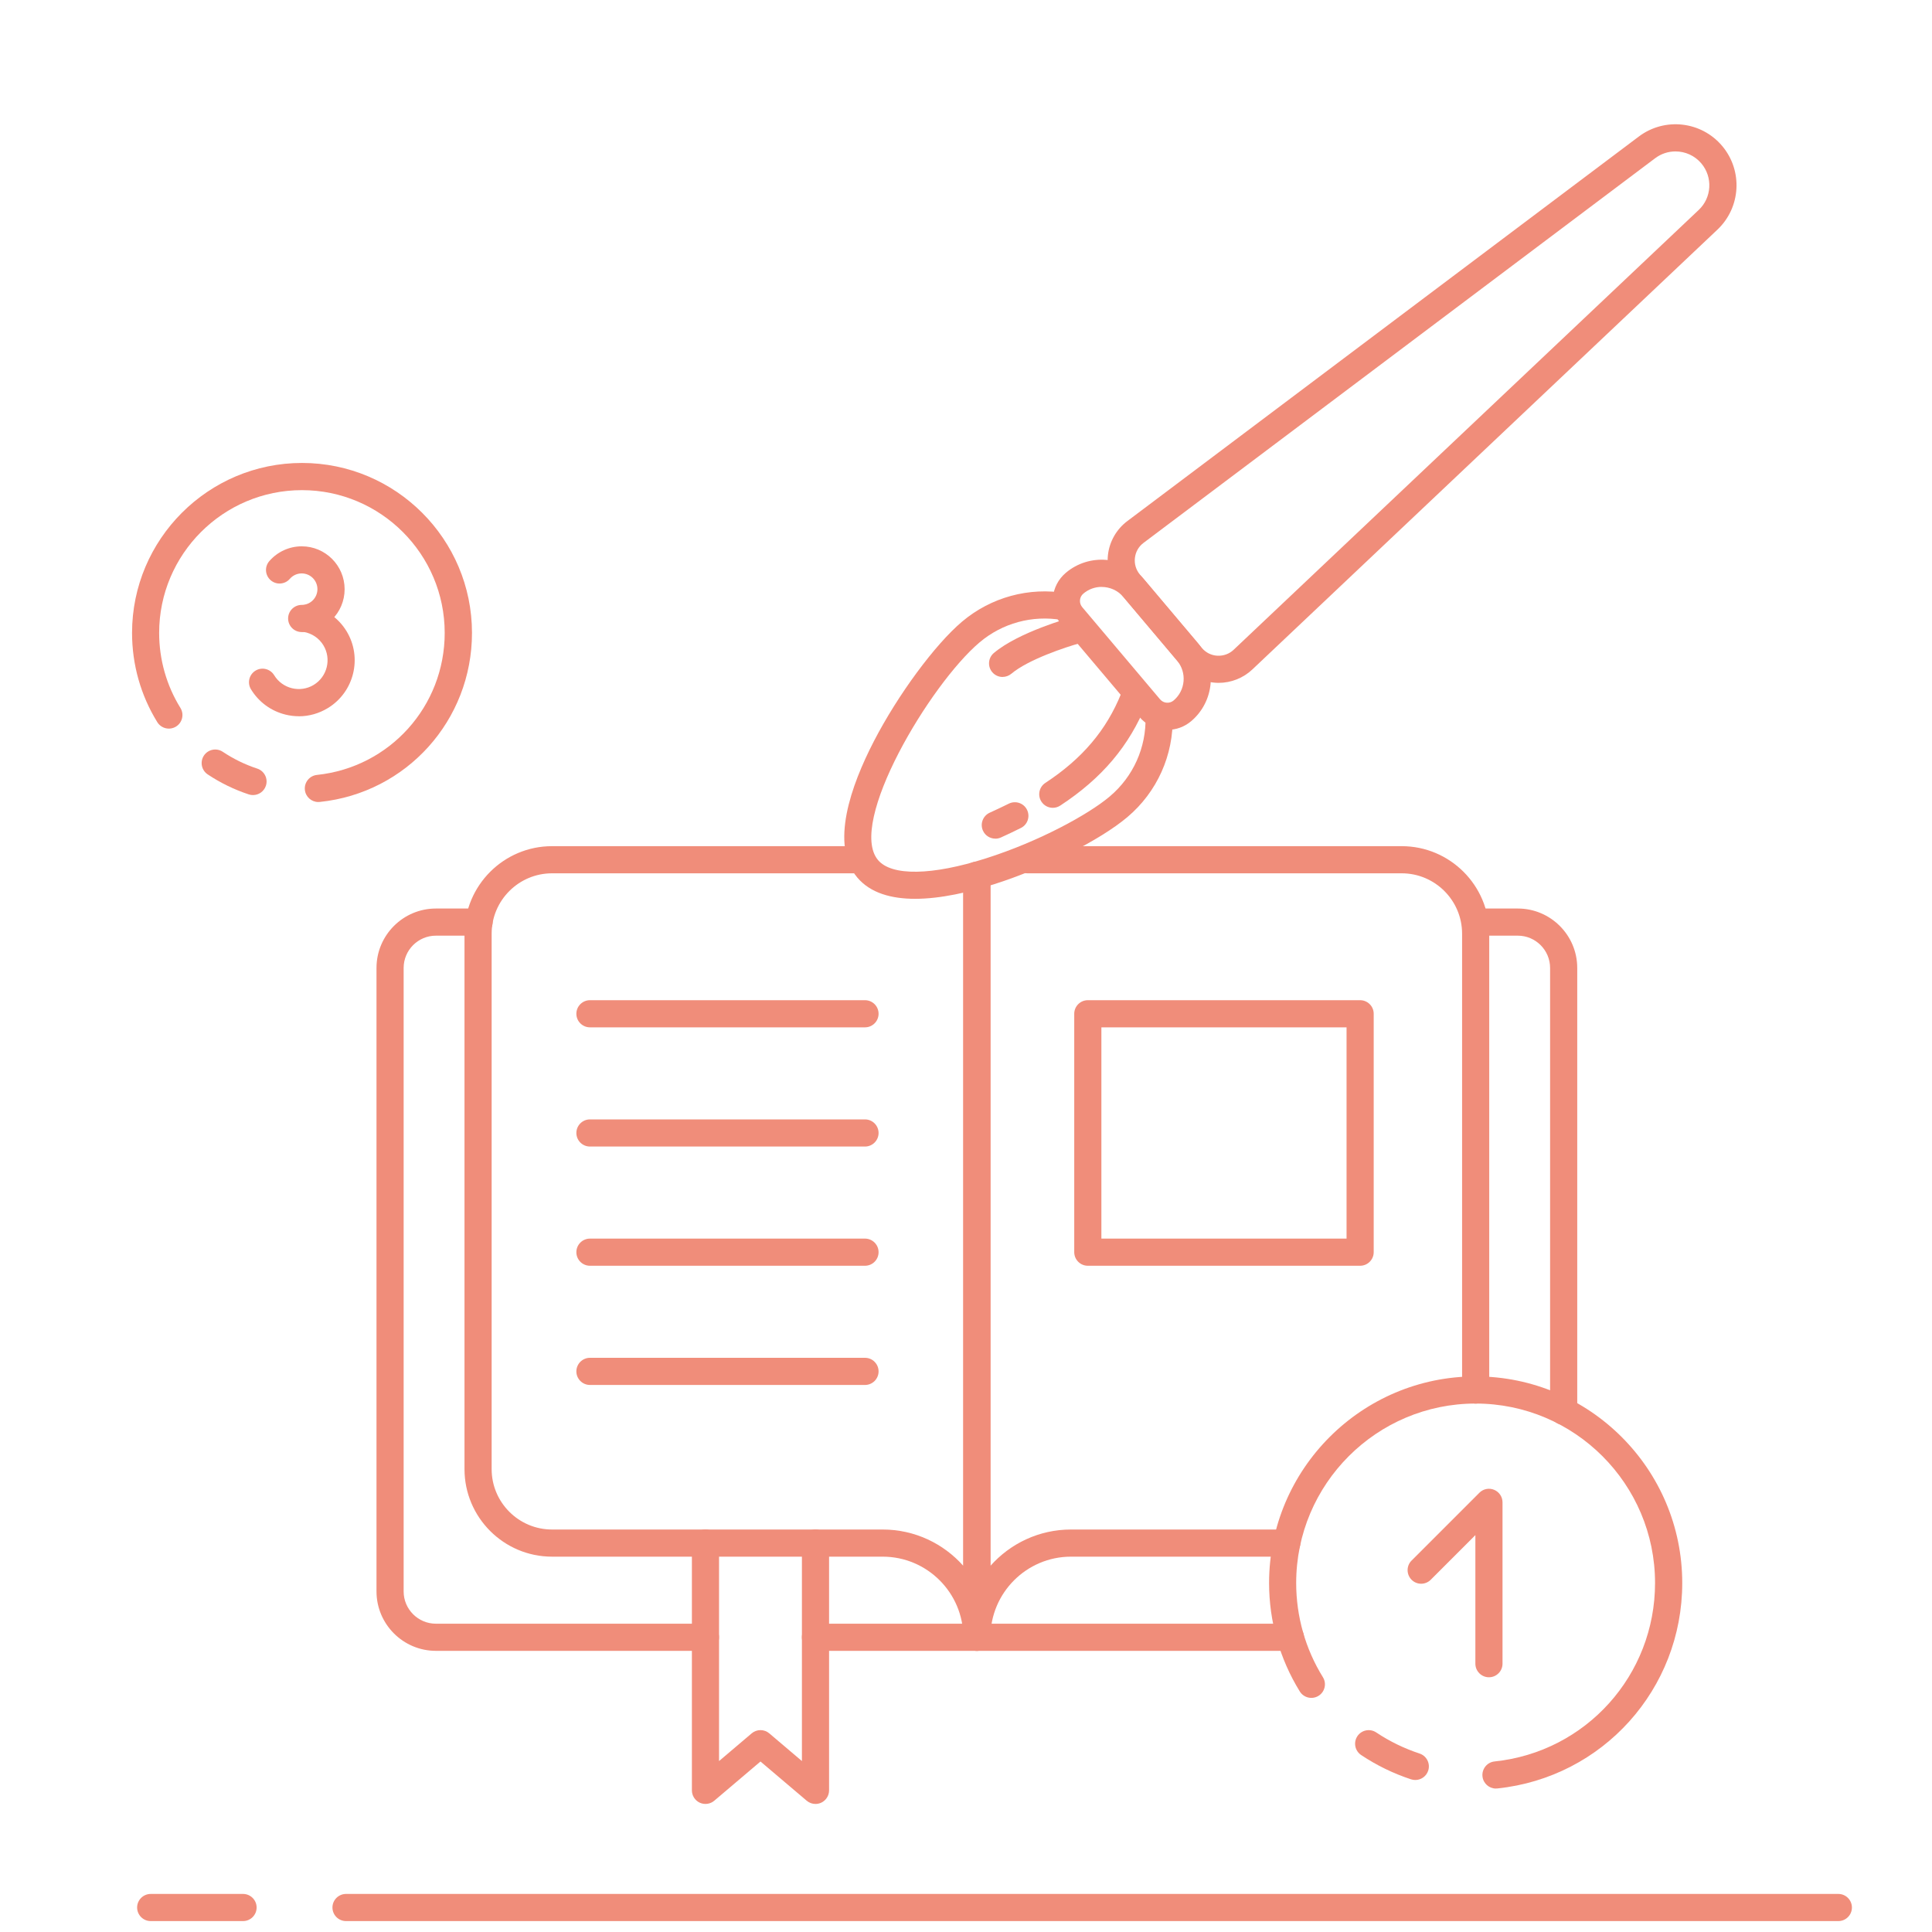 <?xml version="1.0" encoding="UTF-8"?><svg id="Vrstva_1" xmlns="http://www.w3.org/2000/svg" viewBox="0 0 400 400"><defs><style>.cls-1{fill:#f08d7a;}</style></defs><g><g><path class="cls-1" d="M52.38,164.61c-.29,0-.59-.04-.88-.14-3-.99-5.86-2.38-8.5-4.14-1.29-.86-1.64-2.61-.78-3.9,.86-1.29,2.61-1.64,3.9-.78,2.22,1.48,4.62,2.65,7.14,3.48,1.47,.48,2.28,2.07,1.79,3.55-.39,1.18-1.49,1.93-2.67,1.93Z"/><path class="cls-1" d="M65.91,166.05c-1.42,0-2.64-1.07-2.79-2.52-.16-1.54,.96-2.93,2.5-3.09,15.08-1.58,26.45-14.22,26.45-29.4,0-16.3-13.26-29.56-29.56-29.56s-29.56,13.26-29.56,29.56c0,5.5,1.52,10.87,4.4,15.52,.82,1.32,.41,3.05-.91,3.87-1.32,.81-3.05,.41-3.87-.91-3.43-5.54-5.23-11.93-5.23-18.48,0-19.4,15.78-35.19,35.19-35.19s35.19,15.78,35.19,35.19c0,18.07-13.53,33.11-31.48,34.99-.1,0-.2,.01-.3,.01Z"/></g><g><path class="cls-1" d="M62.46,130.86c-1.55,0-2.81-1.26-2.81-2.81s1.26-2.81,2.81-2.81c1.8,0,3.26-1.46,3.26-3.26s-1.46-3.26-3.26-3.26c-.95,0-1.84,.41-2.46,1.13-1.02,1.17-2.8,1.29-3.96,.28-1.17-1.02-1.3-2.79-.28-3.96,1.69-1.94,4.14-3.06,6.71-3.06,4.9,0,8.88,3.98,8.88,8.88s-3.98,8.88-8.88,8.88Z"/><path class="cls-1" d="M61.89,148.29c-.93,0-1.86-.11-2.78-.34-3-.74-5.54-2.6-7.15-5.24-.81-1.33-.38-3.06,.94-3.86,1.32-.81,3.05-.38,3.86,.94,1.71,2.81,5.38,3.71,8.19,2.01,2.81-1.71,3.71-5.38,2.01-8.19-.89-1.48-2.39-2.49-4.09-2.78-1.53-.26-2.56-1.71-2.3-3.24s1.71-2.56,3.24-2.3c3.31,.57,6.21,2.54,7.95,5.41,3.31,5.46,1.56,12.6-3.9,15.91-1.83,1.11-3.89,1.69-5.98,1.69Z"/></g></g><g><path class="cls-1" d="M380.61,397.74H71.64c-1.55,0-2.81-1.26-2.81-2.81s1.26-2.81,2.81-2.81H380.61c1.55,0,2.81,1.26,2.81,2.81s-1.26,2.81-2.81,2.81Z"/><path class="cls-1" d="M50.32,397.74H31.2c-1.55,0-2.81-1.26-2.81-2.81s1.26-2.81,2.81-2.81h19.12c1.55,0,2.81,1.26,2.81,2.81s-1.26,2.81-2.81,2.81Z"/></g><path class="cls-1" d="M202.25,341.79c-1.55,0-2.81-1.26-2.81-2.81V183.28c0-1.55,1.26-2.81,2.81-2.81s2.81,1.26,2.81,2.81v140.91c4.09-4.61,10.05-7.52,16.68-7.52h44.67c1.55,0,2.81,1.26,2.81,2.81s-1.26,2.81-2.81,2.81h-44.67c-9.2,0-16.68,7.49-16.68,16.69,0,1.55-1.26,2.81-2.81,2.81Z"/><path class="cls-1" d="M305.52,290.6c-1.55,0-2.81-1.26-2.81-2.81v-94.48c0-6.89-5.61-12.5-12.5-12.5h-77.47c-1.55,0-2.81-1.26-2.81-2.81s1.26-2.81,2.81-2.81h77.47c9.99,0,18.12,8.13,18.12,18.12v94.48c0,1.55-1.26,2.81-2.81,2.81Z"/><path class="cls-1" d="M146.06,341.79h-55.81c-6.78,0-12.3-5.52-12.3-12.3V200.4c0-6.78,5.52-12.3,12.3-12.3h8.94c1.55,0,2.81,1.26,2.81,2.81s-1.26,2.81-2.81,2.81h-8.94c-3.69,0-6.68,3-6.68,6.68v129.09c0,3.69,3,6.68,6.68,6.68h55.81c1.55,0,2.81,1.26,2.81,2.81s-1.26,2.81-2.81,2.81Z"/><path class="cls-1" d="M267.16,341.79h-98.33c-1.55,0-2.81-1.26-2.81-2.81s1.26-2.81,2.81-2.81h98.33c1.55,0,2.81,1.26,2.81,2.81s-1.26,2.81-2.81,2.81Z"/><path class="cls-1" d="M323.74,295c-1.55,0-2.81-1.26-2.81-2.81v-91.79c0-3.68-3-6.68-6.68-6.68h-8.73c-1.55,0-2.81-1.26-2.81-2.81s1.26-2.81,2.81-2.81h8.73c6.78,0,12.3,5.52,12.3,12.3v91.79c0,1.55-1.26,2.81-2.81,2.81Z"/><path class="cls-1" d="M179.09,212.7h-56.95c-1.55,0-2.81-1.26-2.81-2.81s1.26-2.81,2.81-2.81h56.95c1.55,0,2.81,1.26,2.81,2.81s-1.26,2.81-2.81,2.81Z"/><path class="cls-1" d="M179.09,237.38h-56.95c-1.55,0-2.81-1.26-2.81-2.81s1.26-2.81,2.81-2.81h56.95c1.55,0,2.81,1.26,2.81,2.81s-1.26,2.81-2.81,2.81Z"/><path class="cls-1" d="M179.09,262.06h-56.95c-1.55,0-2.81-1.26-2.81-2.81s1.26-2.81,2.81-2.81h56.95c1.55,0,2.81,1.26,2.81,2.81s-1.26,2.81-2.81,2.81Z"/><path class="cls-1" d="M179.09,286.74h-56.95c-1.55,0-2.81-1.26-2.81-2.81s1.26-2.81,2.81-2.81h56.95c1.55,0,2.81,1.26,2.81,2.81s-1.26,2.81-2.81,2.81Z"/><g><path class="cls-1" d="M293.02,368.53c-.29,0-.59-.05-.88-.14-3.65-1.2-7.12-2.89-10.33-5.03-1.29-.86-1.64-2.61-.78-3.9s2.61-1.64,3.9-.78c2.78,1.86,5.8,3.32,8.97,4.37,1.47,.48,2.28,2.07,1.79,3.55-.39,1.18-1.49,1.93-2.67,1.93Z"/><path class="cls-1" d="M309.72,370.3c-1.42,0-2.64-1.07-2.79-2.52-.16-1.54,.96-2.93,2.5-3.09,18.95-1.98,33.23-17.87,33.23-36.95,0-20.49-16.66-37.15-37.15-37.15s-37.15,16.66-37.15,37.15c0,6.91,1.91,13.66,5.53,19.5,.82,1.32,.41,3.05-.91,3.87-1.32,.81-3.05,.41-3.87-.91-4.16-6.74-6.36-14.5-6.36-22.46,0-23.58,19.19-42.77,42.77-42.77s42.77,19.19,42.77,42.77c0,21.97-16.45,40.25-38.27,42.54-.1,0-.2,.01-.3,.01Z"/></g><path class="cls-1" d="M308.27,347.26c-1.55,0-2.81-1.26-2.81-2.81v-26.62l-9.24,9.24c-1.1,1.1-2.88,1.1-3.97,0s-1.1-2.88,0-3.97l14.04-14.04c.8-.81,2.01-1.05,3.06-.61,1.05,.44,1.73,1.46,1.73,2.6v33.4c0,1.55-1.26,2.81-2.81,2.81Z"/><path class="cls-1" d="M168.84,373.49c-.65,0-1.3-.23-1.82-.67l-9.57-8.12-9.57,8.12c-.84,.71-2.01,.86-3,.41-.99-.46-1.63-1.46-1.63-2.55v-51.2c0-1.55,1.26-2.81,2.81-2.81s2.81,1.26,2.81,2.81v45.13l6.76-5.74c1.05-.89,2.59-.89,3.64,0l6.76,5.74v-45.13c0-1.55,1.26-2.81,2.81-2.81s2.81,1.26,2.81,2.81v51.2c0,1.09-.64,2.09-1.63,2.55-.38,.17-.78,.26-1.18,.26Z"/><path class="cls-1" d="M202.25,341.79c-1.55,0-2.81-1.26-2.81-2.81,0-9.2-7.49-16.69-16.69-16.69H114.29c-9.99,0-18.12-8.13-18.12-18.12v-110.86c0-9.99,8.13-18.12,18.12-18.12h63.32c1.55,0,2.81,1.26,2.81,2.81s-1.26,2.81-2.81,2.81h-63.32c-6.89,0-12.5,5.61-12.5,12.5v110.86c0,6.89,5.61,12.5,12.5,12.5h68.46c6.63,0,12.6,2.91,16.69,7.52V181.2c0-1.55,1.26-2.81,2.81-2.81s2.81,1.26,2.81,2.81v157.78c0,1.55-1.26,2.81-2.81,2.81Z"/><path class="cls-1" d="M281.6,262.06h-56.38c-1.55,0-2.81-1.26-2.81-2.81v-49.36c0-1.55,1.26-2.81,2.81-2.81h56.38c1.55,0,2.81,1.26,2.81,2.81v49.36c0,1.55-1.26,2.81-2.81,2.81Zm-53.57-5.62h50.76v-43.74h-50.76v43.74Z"/><g><path class="cls-1" d="M206.07,173.63c-1.07,0-2.09-.61-2.56-1.65-.64-1.41-.01-3.08,1.4-3.72,1.34-.61,2.66-1.23,3.95-1.87,1.39-.69,3.08-.13,3.77,1.26s.13,3.08-1.26,3.77c-1.35,.68-2.74,1.33-4.14,1.97-.38,.17-.77,.25-1.16,.25Z"/><path class="cls-1" d="M217.97,167.25c-.91,0-1.81-.45-2.35-1.27-.85-1.3-.49-3.04,.81-3.89,7.64-5.02,12.63-10.9,15.71-18.53,.58-1.44,2.22-2.14,3.66-1.55,1.44,.58,2.14,2.22,1.55,3.66-3.53,8.74-9.19,15.45-17.84,21.12-.48,.31-1.01,.46-1.54,.46Z"/><path class="cls-1" d="M207.58,140.16c-.8,0-1.59-.34-2.15-1-1-1.19-.85-2.96,.33-3.96,5.17-4.36,15.81-7.3,16.26-7.43,1.5-.41,3.04,.47,3.45,1.97,.41,1.5-.47,3.04-1.97,3.45-2.74,.75-10.61,3.34-14.11,6.3-.53,.44-1.17,.66-1.81,.66Z"/><path class="cls-1" d="M189.46,186.09c-4.87,0-9.23-1.17-11.96-4.4-5.72-6.78-1.3-19.08,3.42-28.21,4.97-9.62,12.66-20.05,18.28-24.79,5.98-5.04,13.83-7.19,21.55-5.87,1.53,.26,2.56,1.71,2.3,3.24-.26,1.54-1.71,2.58-3.24,2.3-6.09-1.04-12.28,.65-16.99,4.63-10.28,8.68-27.45,37.47-21.03,45.08,2.82,3.34,11.18,3.21,22.38-.37,11-3.5,21.2-9.09,25.59-12.8,4.87-4.11,7.57-10.12,7.41-16.5-.04-1.55,1.19-2.84,2.74-2.88,1.56,0,2.84,1.19,2.88,2.74,.2,8.09-3.22,15.72-9.4,20.93-5.62,4.74-17.19,10.57-27.51,13.86-5.12,1.63-11.08,3.04-16.43,3.04Z"/><path class="cls-1" d="M252.3,141.38c-.19,0-.38,0-.56-.02-2.78-.16-5.4-1.47-7.19-3.59l-12.83-15.2c-1.79-2.12-2.64-4.93-2.33-7.69,.31-2.76,1.77-5.31,3.99-6.98L339.31,28.26c5.35-4.02,12.92-3.17,17.24,1.95,4.32,5.12,3.89,12.73-.97,17.33l-96.29,91.06c-1.88,1.78-4.4,2.78-6.99,2.78ZM346.89,31.35c-1.47,0-2.95,.46-4.21,1.41l-105.93,79.64c-1.01,.76-1.64,1.87-1.78,3.12s.23,2.47,1.04,3.44l12.83,15.2c.81,.96,1.95,1.53,3.21,1.6,1.27,.05,2.46-.37,3.37-1.24l96.29-91.06c2.7-2.55,2.93-6.78,.54-9.62-1.38-1.64-3.36-2.49-5.36-2.49Z"/><path class="cls-1" d="M241.71,151.12c-.22,0-.44,0-.65-.03-2.03-.17-3.86-1.12-5.18-2.68l-16.12-19.09c-1.31-1.56-1.94-3.53-1.77-5.55,.17-2.03,1.12-3.86,2.68-5.18,4.85-4.09,12.11-3.48,16.21,1.37h0l11.1,13.15c4.09,4.85,3.47,12.12-1.37,16.21-1.39,1.17-3.1,1.79-4.9,1.79Zm-13.62-29.61c-1.34,0-2.69,.45-3.79,1.39-.41,.34-.66,.82-.7,1.35-.05,.53,.12,1.04,.46,1.45l16.12,19.09c.71,.84,1.97,.94,2.8,.24,2.48-2.09,2.79-5.81,.7-8.28l-11.1-13.15c-1.16-1.38-2.82-2.08-4.5-2.08Z"/></g></svg>